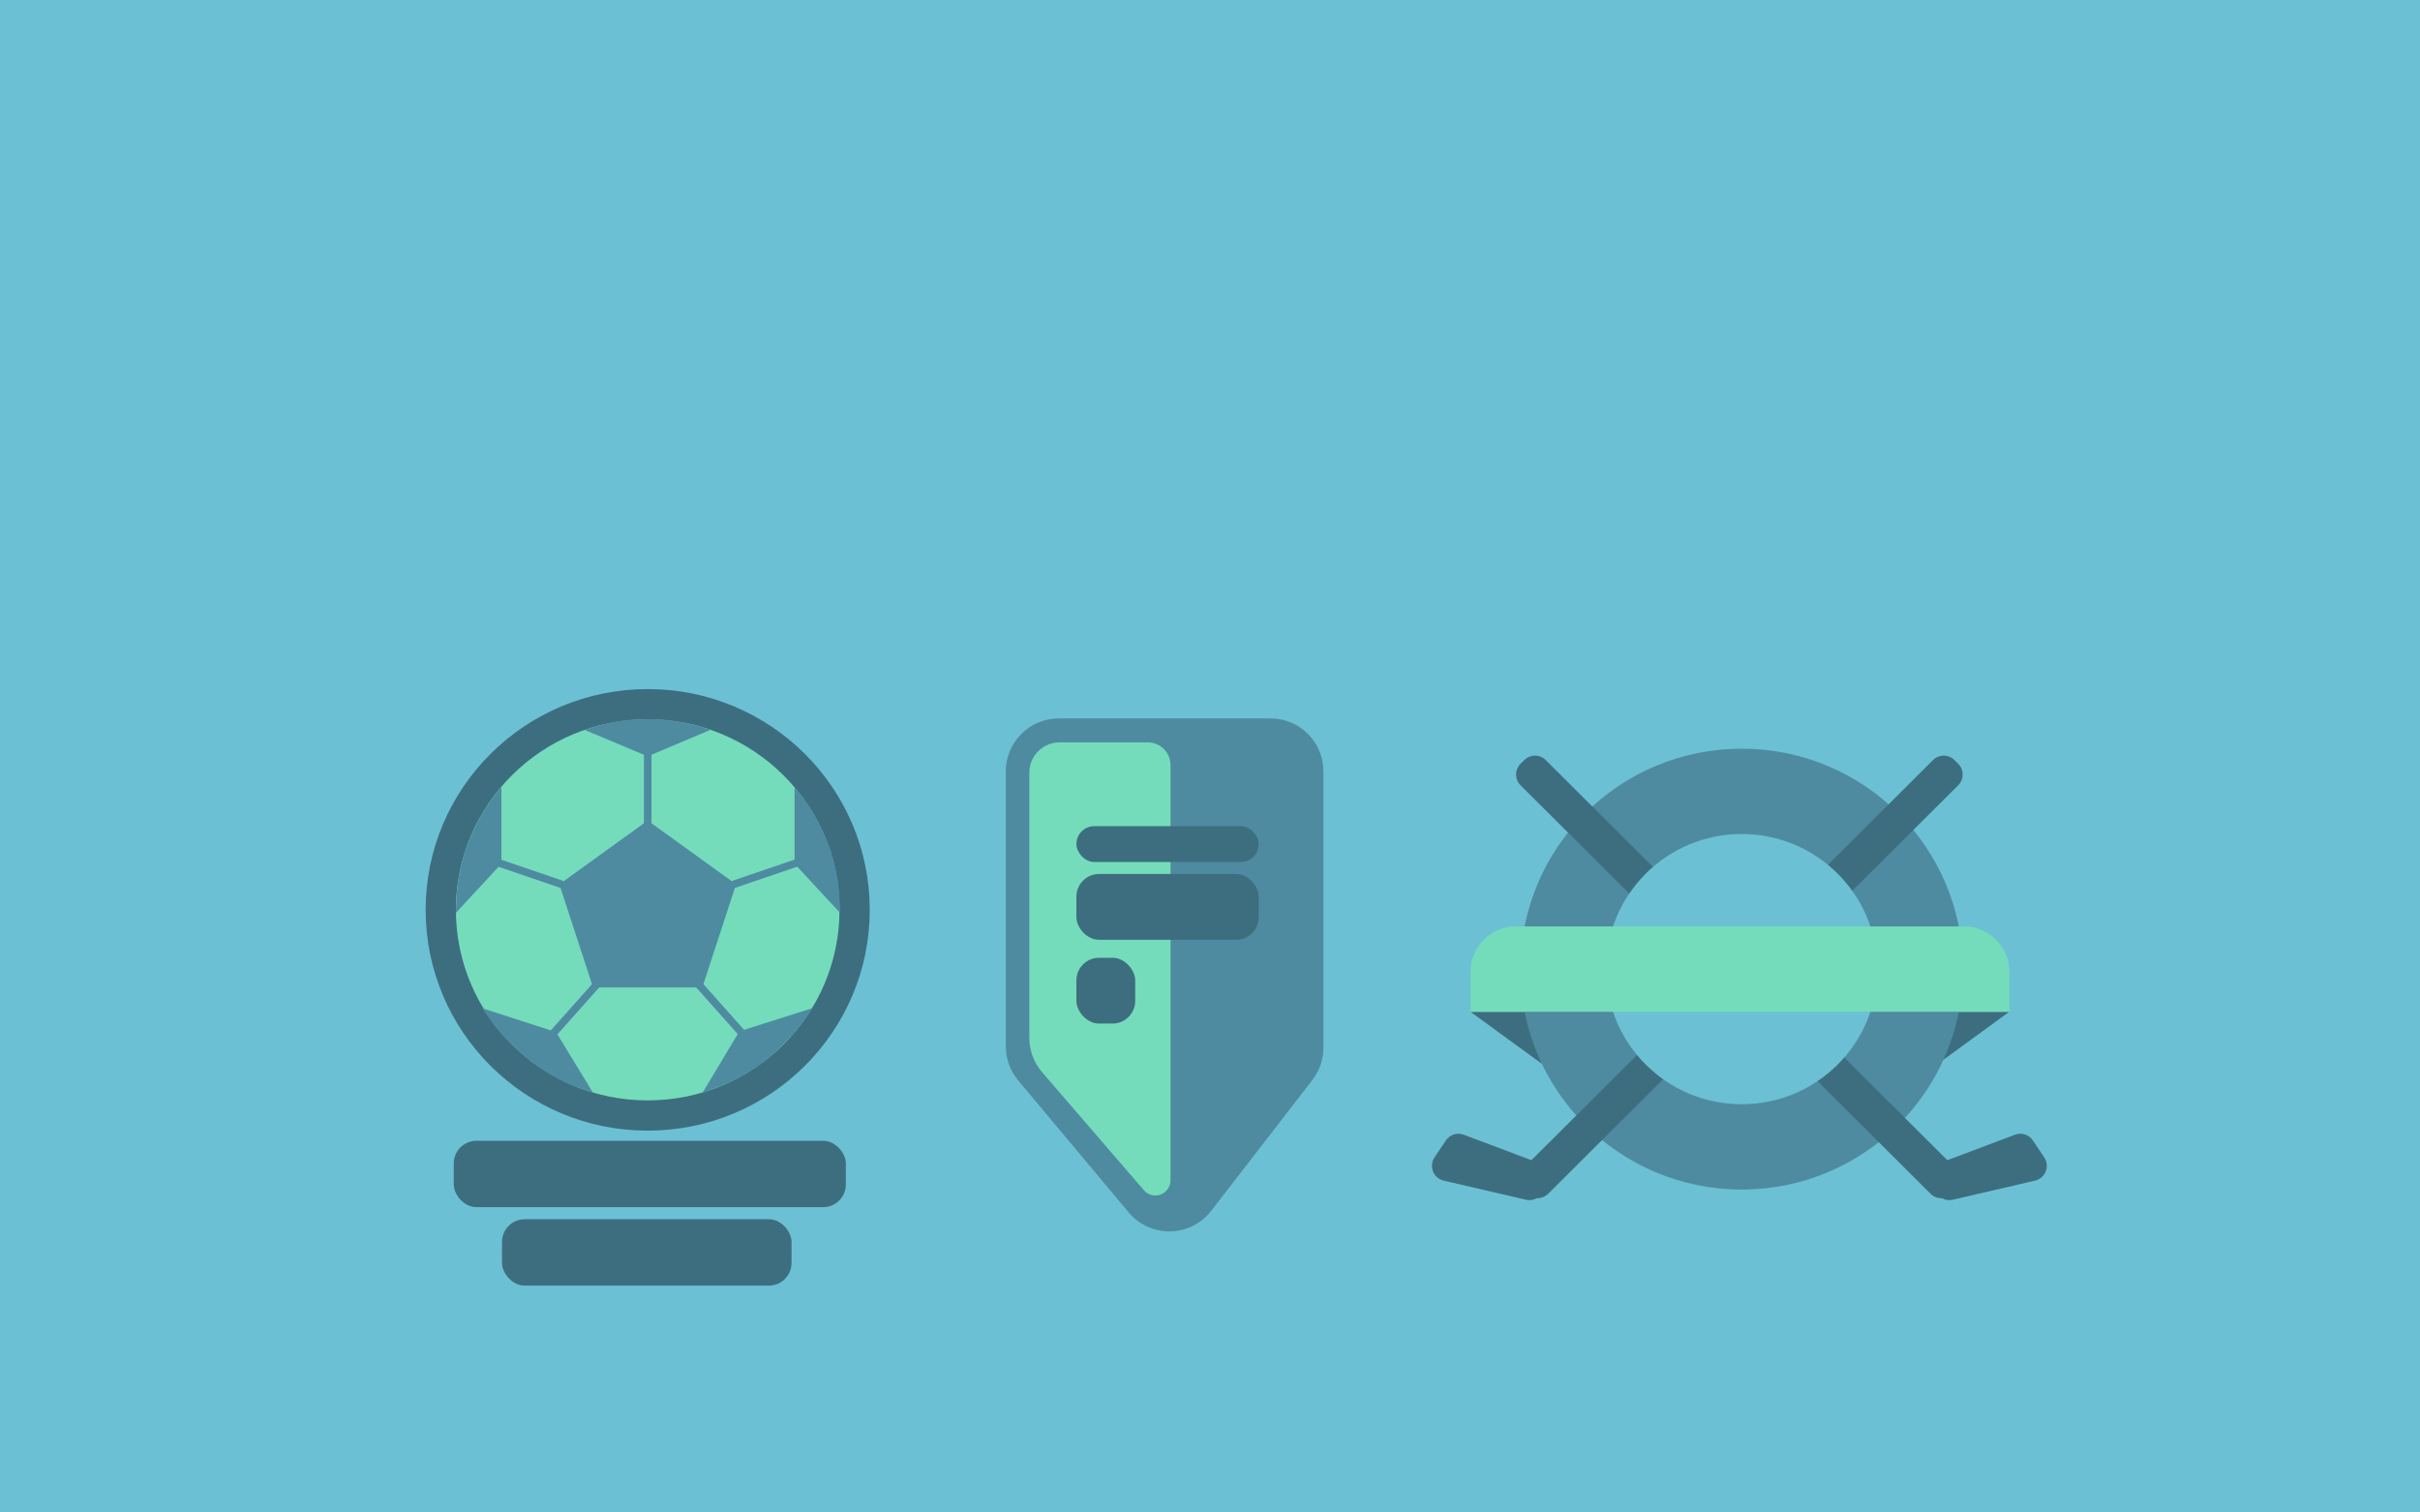 <?xml version="1.0" encoding="UTF-8"?>
<svg width="320px" height="200px" viewBox="0 0 320 200" version="1.1" xmlns="http://www.w3.org/2000/svg" xmlns:xlink="http://www.w3.org/1999/xlink">
    <title>Header-Hero-320 Copy 41@2x</title>
    <g id="Header-Hero-320-Copy-41" stroke="none" stroke-width="1" fill="none" fill-rule="evenodd">
        <rect fill="#6CC0D4" x="0" y="0" width="320" height="200"></rect>
        <g id="Group-8" transform="translate(60, 91)">
            <g id="Group-5" transform="translate(73, 4)">
                <path d="M7,0 L35,0 C38.866,1.78006981e-16 42,3.134 42,7 L42,43.527 C42,45.077 41.486,46.582 40.538,47.808 L27.16,65.117 C24.796,68.175 20.4,68.739 17.341,66.374 C16.942,66.066 16.578,65.716 16.255,65.33 L1.633,47.867 C0.578,46.607 1.76479165e-14,45.017 0,43.373 L0,7 C-4.73447626e-16,3.134 3.134,1.59834986e-15 7,0 Z" id="Rectangle" fill="#4E8BA1"></path>
                <path d="M7.111,3.165 L18.778,3.165 C20.435,3.165 21.778,4.508 21.778,6.165 L21.778,61.082 C21.778,62.187 20.882,63.082 19.778,63.082 C19.196,63.082 18.643,62.829 18.264,62.389 L4.811,46.798 C3.714,45.526 3.111,43.904 3.111,42.225 L3.111,7.165 C3.111,4.956 4.902,3.165 7.111,3.165 Z" id="Rectangle" fill="#74DCBB"></path>
                <rect id="Rectangle" fill="#3D6E7F" x="9.333" y="14.242" width="24.111" height="4.747" rx="2.374"></rect>
                <rect id="Rectangle" fill="#3D6E7F" x="9.333" y="20.571" width="24.111" height="8.703" rx="3"></rect>
                <rect id="Rectangle" fill="#3D6E7F" x="9.333" y="31.648" width="7.778" height="8.703" rx="3"></rect>
            </g>
            <g id="Group-2" transform="translate(128, 7)">
                <polygon id="Path-64" fill="#3D6E7F" points="6.444 35.791 15.864 42.658 15.864 35.791"></polygon>
                <polygon id="Path-64" fill="#3D6E7F" transform="translate(72.974, 39.225) scale(-1, 1) translate(-72.974, -39.225) " points="68.265 35.791 77.684 42.658 77.684 35.791"></polygon>
                <g id="Group">
                    <ellipse id="Oval" fill="#4E8BA1" cx="42.31" cy="30.149" rx="29.258" ry="29.149"></ellipse>
                    <path d="M3.888,28.896 L80.434,28.753 C81.539,28.751 82.436,29.645 82.438,30.75 C82.438,30.752 82.438,30.755 82.438,30.757 L82.437,31.467 C82.435,32.569 81.542,33.462 80.441,33.464 L3.895,33.607 C2.79,33.609 1.893,32.715 1.891,31.61 C1.891,31.608 1.891,31.605 1.891,31.603 L1.892,30.893 C1.894,29.791 2.787,28.898 3.888,28.896 Z" id="Rectangle" fill="#3D6E7F" transform="translate(42.164, 31.18) scale(-1, 1) rotate(-315) translate(-42.164, -31.18) "></path>
                    <path d="M3.794,53.689 L14.804,55.614 C15.705,55.771 16.385,56.52 16.454,57.433 L16.542,58.602 C16.625,59.703 15.8,60.663 14.698,60.747 C14.621,60.752 14.543,60.754 14.465,60.751 L3.873,60.315 C2.944,60.277 2.164,59.604 1.991,58.691 L1.485,56.034 C1.278,54.949 1.99,53.901 3.075,53.695 C3.312,53.65 3.556,53.648 3.794,53.689 Z" id="Rectangle" fill="#3D6E7F" transform="translate(8.827, 57.017) scale(-1, 1) rotate(-203) translate(-8.827, -57.017) "></path>
                </g>
                <g id="Group" transform="translate(47.5, 32) scale(-1, 1) translate(-47.5, -32) translate(11, 0)" fill="#3D6E7F">
                    <path d="M3.888,28.896 L80.434,28.753 C81.539,28.751 82.436,29.645 82.438,30.75 C82.438,30.752 82.438,30.755 82.438,30.757 L82.437,31.467 C82.435,32.569 81.542,33.462 80.441,33.464 L3.895,33.607 C2.79,33.609 1.893,32.715 1.891,31.61 C1.891,31.608 1.891,31.605 1.891,31.603 L1.892,30.893 C1.894,29.791 2.787,28.898 3.888,28.896 Z" id="Rectangle" transform="translate(42.164, 31.18) scale(-1, 1) rotate(-315) translate(-42.164, -31.18) "></path>
                    <path d="M3.794,53.689 L14.804,55.614 C15.705,55.771 16.385,56.52 16.454,57.433 L16.542,58.602 C16.625,59.703 15.8,60.663 14.698,60.747 C14.621,60.752 14.543,60.754 14.465,60.751 L3.873,60.315 C2.944,60.277 2.164,59.604 1.991,58.691 L1.485,56.034 C1.278,54.949 1.99,53.901 3.075,53.695 C3.312,53.65 3.556,53.648 3.794,53.689 Z" id="Rectangle" transform="translate(8.827, 57.017) scale(-1, 1) rotate(-203) translate(-8.827, -57.017) "></path>
                </g>
                <ellipse id="Oval" fill="#6CC0D4" cx="42.31" cy="30.149" rx="17.933" ry="17.866"></ellipse>
                <path d="M12.444,24.507 L71.703,24.507 C75.017,24.507 77.703,27.194 77.703,30.507 L77.703,35.791 L77.703,35.791 L6.444,35.791 L6.444,30.507 C6.444,27.194 9.131,24.507 12.444,24.507 Z" id="Rectangle" fill="#74DCBB"></path>
            </g>
            <g id="Group-6">
                <g id="Group-3" transform="translate(0.284, 0.339)">
                    <ellipse id="Oval" stroke="#3D6E7F" stroke-width="4" fill="#74DCBB" cx="25.362" cy="28.975" rx="27.362" ry="27.196"></ellipse>
                    <polygon id="Polygon" fill="#4E8BA1" points="25.362 17.164 37.045 25.597 32.583 39.242 18.141 39.242 13.679 25.597"></polygon>
                    <line x1="25.362" y1="17.677" x2="25.362" y2="3.779" id="Path-65" stroke="#4E8BA1"></line>
                    <line x1="49.337" y1="21.298" x2="36.656" y2="25.629" id="Path-65" stroke="#4E8BA1"></line>
                    <line x1="14.068" y1="21.298" x2="1.387" y2="25.629" id="Path-65" stroke="#4E8BA1" transform="translate(7.727, 23.463) scale(-1, 1) translate(-7.727, -23.463) "></line>
                    <line x1="18.823" y1="38.621" x2="9.709" y2="48.857" id="Path-65" stroke="#4E8BA1" transform="translate(14.266, 43.739) scale(-1, -1) translate(-14.266, -43.739) "></line>
                    <line x1="41.015" y1="38.621" x2="31.901" y2="48.857" id="Path-65" stroke="#4E8BA1" transform="translate(36.458, 43.739) scale(1, -1) translate(-36.458, -43.739) "></line>
                    <path d="M6.017,22.873 L6.017,12.685 C4.87,14.096 3.963,15.389 3.295,16.565 C2.628,17.74 1.943,19.243 1.241,21.072 C0.839,22.5 0.542,23.75 0.352,24.822 C0.161,25.893 0.044,27.409 -2.88332613e-12,29.369 L6.017,22.873 Z" id="Path-66" fill="#4E8BA1"></path>
                    <path d="M28.453,6.574 L27.842,-2.422 C26.797,-1.061 25.929,0.284 25.236,1.613 C24.544,2.943 24.073,4.065 23.823,4.98 C23.331,6.377 22.99,7.615 22.798,8.694 C22.607,9.772 22.479,11.321 22.415,13.338 L28.453,6.574 Z" id="Path-66" fill="#4E8BA1" transform="translate(25.434, 5.458) rotate(-289) translate(-25.434, -5.458) "></path>
                    <path d="M50.797,22.873 L50.797,12.772 C49.65,14.125 48.743,15.389 48.075,16.565 C47.407,17.74 46.723,19.243 46.02,21.072 C45.618,22.5 45.322,23.75 45.132,24.822 C44.941,25.893 44.824,27.409 44.78,29.369 L50.797,22.873 Z" id="Path-66" fill="#4E8BA1" transform="translate(47.788, 21.071) scale(-1, 1) translate(-47.788, -21.071) "></path>
                    <path d="M13.852,49.116 L13.832,38.868 C12.695,40.285 11.795,41.584 11.134,42.765 C10.472,43.946 9.794,45.456 9.1,47.295 C8.565,49.016 8.203,50.415 8.016,51.493 C7.829,52.571 7.741,54.15 7.753,56.23 L13.852,49.116 Z" id="Path-66" fill="#4E8BA1" transform="translate(10.802, 47.549) rotate(-72) translate(-10.802, -47.549) "></path>
                    <path d="M42.957,48.997 L42.881,38.915 C41.78,40.221 40.9,41.465 40.238,42.646 C39.577,43.827 38.906,45.222 38.226,46.83 C37.655,48.655 37.275,50.106 37.088,51.184 C36.901,52.262 36.789,53.91 36.752,56.128 L42.957,48.997 Z" id="Path-66" fill="#4E8BA1" transform="translate(39.854, 47.522) scale(-1, 1) rotate(-72) translate(-39.854, -47.522) "></path>
                </g>
                <rect id="Rectangle" fill="#3D6E7F" x="0" y="59.848" width="51.848" height="8.778" rx="3"></rect>
                <rect id="Rectangle" fill="#3D6E7F" x="6.381" y="70.222" width="38.288" height="8.778" rx="3"></rect>
            </g>
        </g>
    </g>
</svg>